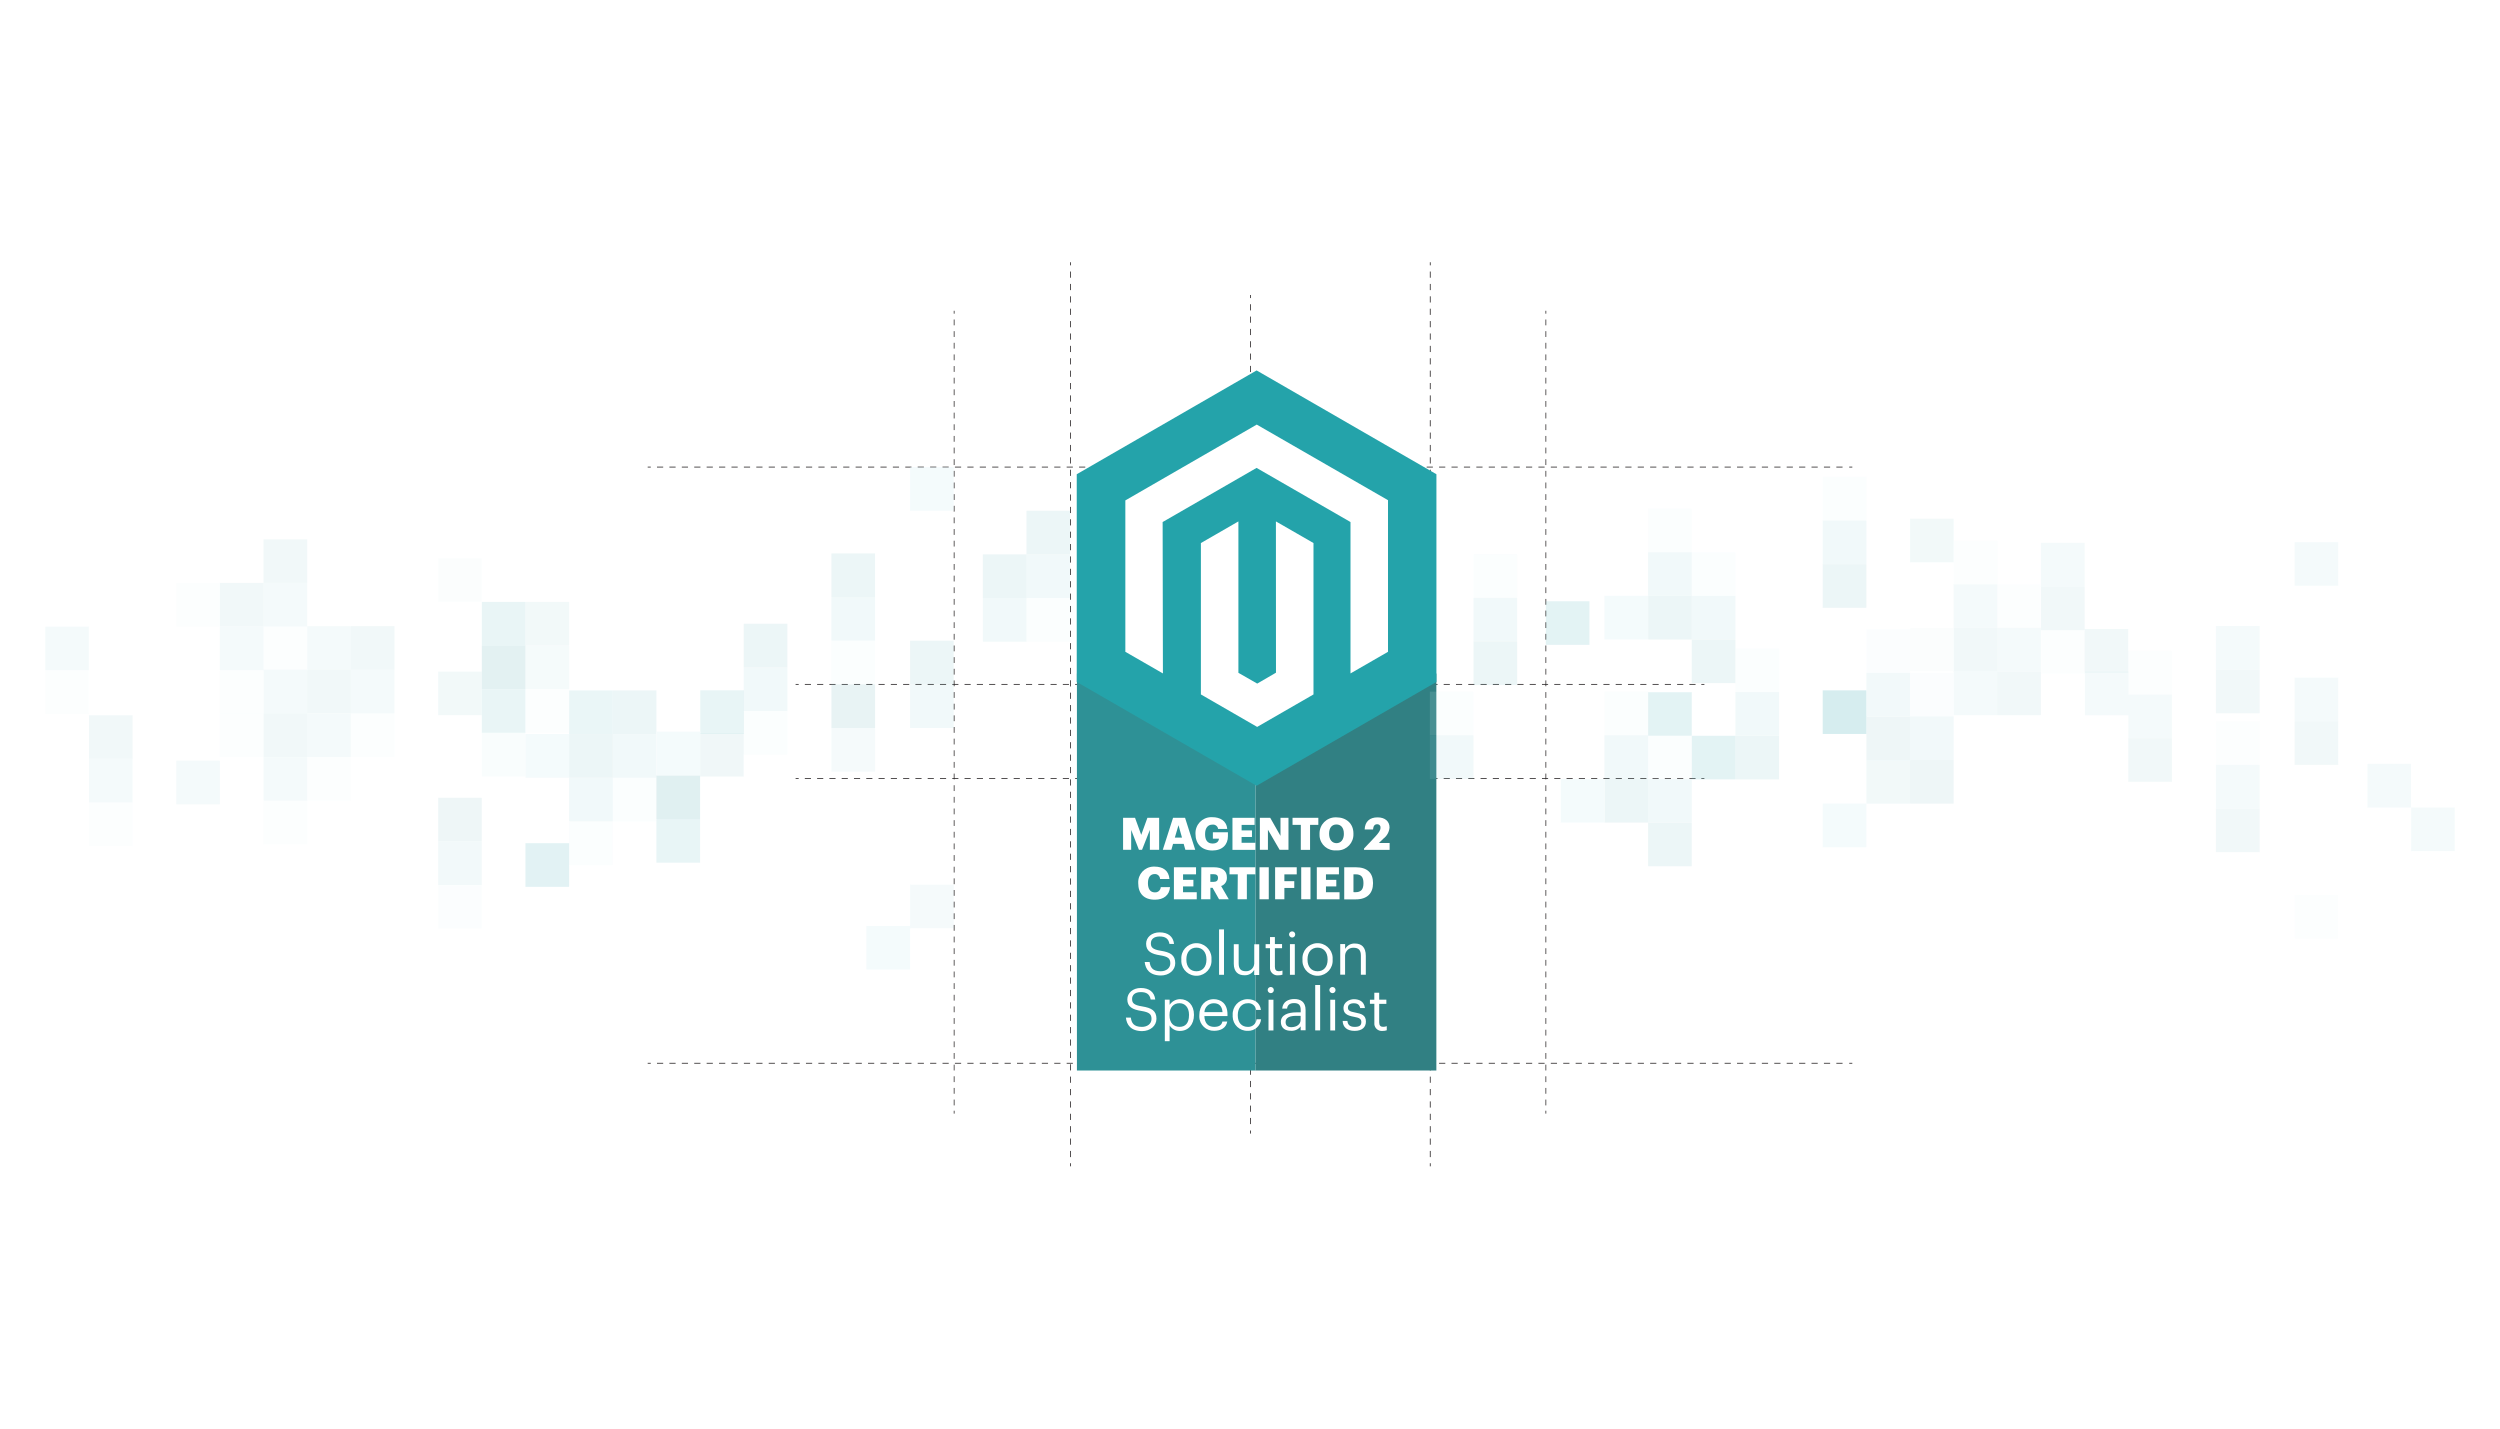 <?xml version="1.0" encoding="UTF-8"?><svg id="Layer_1" xmlns="http://www.w3.org/2000/svg" xmlns:xlink="http://www.w3.org/1999/xlink" viewBox="0 0 350 200"><defs><filter id="drop-shadow-1" filterUnits="userSpaceOnUse"><feOffset dx=".865" dy=".865"/><feGaussianBlur result="blur" stdDeviation="1.73"/><feFlood flood-color="#333" flood-opacity=".15"/><feComposite in2="blur" operator="in"/><feComposite in="SourceGraphic"/></filter></defs><rect width="350" height="200" fill="#fff" stroke-width="0"/><line x1="90.676" y1="65.391" x2="91.108" y2="65.391" fill="none" stroke="#231f20" stroke-miterlimit="10" stroke-width=".108"/><line x1="91.978" y1="65.391" x2="258.457" y2="65.391" fill="none" stroke="#231f20" stroke-dasharray="0 0 .869 .869" stroke-miterlimit="10" stroke-width=".108"/><line x1="258.892" y1="65.391" x2="259.324" y2="65.391" fill="none" stroke="#231f20" stroke-miterlimit="10" stroke-width=".108"/><line x1="90.676" y1="148.854" x2="91.108" y2="148.854" fill="none" stroke="#231f20" stroke-miterlimit="10" stroke-width=".108"/><line x1="91.978" y1="148.854" x2="258.457" y2="148.854" fill="none" stroke="#231f20" stroke-dasharray="0 0 .869 .869" stroke-miterlimit="10" stroke-width=".108"/><line x1="258.892" y1="148.854" x2="259.324" y2="148.854" fill="none" stroke="#231f20" stroke-miterlimit="10" stroke-width=".108"/><line x1="111.384" y1="95.81" x2="111.817" y2="95.81" fill="none" stroke="#231f20" stroke-miterlimit="10" stroke-width=".108"/><line x1="112.676" y1="95.81" x2="237.754" y2="95.81" fill="none" stroke="#231f20" stroke-dasharray="0 0 .86 .86" stroke-miterlimit="10" stroke-width=".108"/><line x1="238.183" y1="95.81" x2="238.616" y2="95.81" fill="none" stroke="#231f20" stroke-miterlimit="10" stroke-width=".108"/><line x1="111.384" y1="108.988" x2="111.817" y2="108.988" fill="none" stroke="#231f20" stroke-miterlimit="10" stroke-width=".108"/><line x1="112.676" y1="108.988" x2="237.754" y2="108.988" fill="none" stroke="#231f20" stroke-dasharray="0 0 .86 .86" stroke-miterlimit="10" stroke-width=".108"/><line x1="238.183" y1="108.988" x2="238.616" y2="108.988" fill="none" stroke="#231f20" stroke-miterlimit="10" stroke-width=".108"/><line x1="149.879" y1="36.715" x2="149.879" y2="37.148" fill="none" stroke="#231f20" stroke-miterlimit="10" stroke-width=".108"/><line x1="149.879" y1="38.015" x2="149.879" y2="162.419" fill="none" stroke="#231f20" stroke-dasharray="0 0 .867 .867" stroke-miterlimit="10" stroke-width=".108"/><line x1="149.879" y1="162.852" x2="149.879" y2="163.285" fill="none" stroke="#231f20" stroke-miterlimit="10" stroke-width=".108"/><line x1="133.579" y1="43.508" x2="133.579" y2="43.915" fill="none" stroke="#231f20" stroke-miterlimit="10" stroke-width=".102"/><line x1="133.579" y1="44.73" x2="133.579" y2="155.091" fill="none" stroke="#231f20" stroke-dasharray="0 0 .815 .815" stroke-miterlimit="10" stroke-width=".102"/><line x1="133.579" y1="155.499" x2="133.579" y2="155.906" fill="none" stroke="#231f20" stroke-miterlimit="10" stroke-width=".102"/><line x1="200.234" y1="36.715" x2="200.234" y2="37.148" fill="none" stroke="#231f20" stroke-miterlimit="10" stroke-width=".108"/><line x1="200.234" y1="38.015" x2="200.234" y2="162.419" fill="none" stroke="#231f20" stroke-dasharray="0 0 .867 .867" stroke-miterlimit="10" stroke-width=".108"/><line x1="200.234" y1="162.852" x2="200.234" y2="163.285" fill="none" stroke="#231f20" stroke-miterlimit="10" stroke-width=".108"/><line x1="216.421" y1="43.508" x2="216.421" y2="43.915" fill="none" stroke="#231f20" stroke-miterlimit="10" stroke-width=".102"/><line x1="216.421" y1="44.73" x2="216.421" y2="155.091" fill="none" stroke="#231f20" stroke-dasharray="0 0 .815 .815" stroke-miterlimit="10" stroke-width=".102"/><line x1="216.421" y1="155.499" x2="216.421" y2="155.906" fill="none" stroke="#231f20" stroke-miterlimit="10" stroke-width=".102"/><line x1="175.056" y1="41.298" x2="175.056" y2="41.731" fill="none" stroke="#231f20" stroke-miterlimit="10" stroke-width=".108"/><line x1="175.056" y1="42.594" x2="175.056" y2="157.838" fill="none" stroke="#231f20" stroke-dasharray="0 0 .863 .863" stroke-miterlimit="10" stroke-width=".108"/><line x1="175.056" y1="158.269" x2="175.056" y2="158.702" fill="none" stroke="#231f20" stroke-miterlimit="10" stroke-width=".108"/><g filter="url(#drop-shadow-1)"><rect x="149.904" y="93.429" width="25.016" height="55.577" fill="#2e9196" stroke-width="0"/><rect x="174.92" y="93.429" width="25.306" height="55.577" fill="#318083" stroke-width="0"/><polygon points="175.059 50.994 149.879 65.528 149.879 94.606 175.059 109.14 200.234 94.606 200.234 65.528 175.059 50.994" fill="#24a3aa" stroke-width="0"/><path id="Shape" d="M175.08,58.577l-18.397,10.615v21.196l5.26,3.028-.039-21.196,13.15-7.579,13.15,7.579v21.196l5.251-3.028v-21.226l-18.376-10.585ZM177.771,93.312l-2.626,1.527-2.634-1.51v-21.196l-5.251,3.028v21.196l7.877,4.546,7.886-4.546v-21.196l-5.26-3.028.009,21.179Z" fill="#fff" stroke-width="0"/><path d="M156.367,113.63h1.674l.865,2.388.865-2.388h1.644v4.481h-1.298v-2.79l-1.099,2.79h-.433l-1.086-2.79v2.79h-1.133v-4.481Z" fill="#fff" stroke-width="0"/><path d="M163.362,113.63h1.683l1.423,4.481h-1.38l-.238-.835h-1.488l-.238.835h-1.198l1.436-4.481ZM163.613,116.395h.999l-.489-1.73-.51,1.73Z" fill="#fff" stroke-width="0"/><path d="M166.502,115.88v-.052c-.035-1.23.933-2.256,2.163-2.291.064-.002.127-.001.191.003,1.06,0,1.998.484,2.089,1.648h-1.272c-.056-.39-.417-.661-.807-.606-.001,0-.001 0-.002 0-.632,0-1.016.489-1.016,1.298v.052c0,.727.268,1.298,1.047,1.298.627,0,.865-.32.891-.679h-.848v-.895h2.107v.554c0,1.142-.748,1.998-2.193,1.998-1.518-.017-2.349-.965-2.349-2.327Z" fill="#fff" stroke-width="0"/><path d="M171.68,113.63h3.097v.991h-1.817v.77h1.449v.921h-1.453v.813h1.921v.991h-3.197v-4.486Z" fill="#fff" stroke-width="0"/><path d="M175.517,113.63h1.449l1.436,2.526v-2.526h1.12v4.481h-1.242l-1.635-2.816v2.816h-1.129v-4.481Z" fill="#fff" stroke-width="0"/><path d="M181.249,114.621h-1.159v-.991h3.612v.991h-1.159v3.491h-1.298l.004-3.491Z" fill="#fff" stroke-width="0"/><path d="M183.87,115.88v-.052c-.011-1.24.984-2.254,2.224-2.266.049-0.0.098.001.146.003,1.367,0,2.375.865,2.375,2.249v.065c.048,1.229-.909,2.265-2.139,2.313-.079.003-.157.002-.236-.003-1.202.105-2.261-.784-2.366-1.986-.009-.108-.011-.216-.004-.324ZM187.274,115.88v-.052c0-.796-.402-1.267-1.034-1.267s-1.03.459-1.03,1.272v.048c0,.813.433,1.298,1.034,1.298s1.034-.489,1.034-1.298h-.004Z" fill="#fff" stroke-width="0"/><path d="M190.099,117.93l1.566-1.661c.433-.476.74-.865.74-1.237.04-.236-.119-.459-.354-.499-.04-.007-.081-.008-.121-.003-.32,0-.519.195-.575.727h-1.168c.043-1.12.722-1.691,1.804-1.691s1.678.588,1.678,1.419c-.05.621-.365,1.19-.865,1.562l-.627.61h1.505v.96h-3.582v-.186Z" fill="#fff" stroke-width="0"/><path d="M158.487,122.801v-.052c-.054-1.21.884-2.235,2.094-2.288.065-.003.13-.003.195,0,1.168,0,1.977.541,2.081,1.73h-1.319c-.006-.387-.325-.696-.712-.69-.014 0-.027.001-.041.002-.575,0-.939.433-.939,1.267v.03c0,.809.346,1.267.96,1.267.424.036.796-.278.833-.702.001-.011.002-.022.002-.034h1.298c-.086,1.159-.93,1.761-2.089,1.761-1.587.017-2.362-.9-2.362-2.293Z" fill="#fff" stroke-width="0"/><path d="M163.483,120.552h3.097v.991h-1.817v.77h1.449v.921h-1.453v.813h1.921v.991h-3.197v-4.486Z" fill="#fff" stroke-width="0"/><path d="M167.32,120.552h1.756c1.172,0,1.825.476,1.825,1.423v.026c.028.53-.304,1.013-.809,1.177l1.073,1.856h-1.363l-.908-1.605h-.303v1.605h-1.298l.026-4.481ZM169.011,122.598c.433,0,.644-.182.644-.545v-.026c0-.363-.225-.506-.64-.506h-.433v1.077h.428Z" fill="#fff" stroke-width="0"/><path d="M172.424,121.542h-1.159v-.991h3.612v.991h-1.181v3.491h-1.298l.026-3.491Z" fill="#fff" stroke-width="0"/><path d="M175.465,120.552h1.298v4.481h-1.298v-4.481Z" fill="#fff" stroke-width="0"/><path d="M177.65,120.552h3.028v.995h-1.73v.952h1.384v.947h-1.384v1.587h-1.298v-4.481Z" fill="#fff" stroke-width="0"/><path d="M181.305,120.552h1.298v4.481h-1.298v-4.481Z" fill="#fff" stroke-width="0"/><path d="M183.489,120.552h3.097v.991h-1.817v.77h1.449v.921h-1.449v.813h1.903v.991h-3.184v-4.486Z" fill="#fff" stroke-width="0"/><path d="M187.326,120.552h1.631c1.592,0,2.401.796,2.401,2.189v.061c0,1.397-.826,2.245-2.409,2.245h-1.622v-4.494ZM188.914,124.043c.766,0,1.103-.402,1.103-1.237v-.052c0-.865-.337-1.216-1.116-1.216h-.281v2.5l.294.004Z" fill="#fff" stroke-width="0"/><path d="M159.391,133.814h.692c.091.701.368,1.298,1.553,1.298.757,0,1.341-.433,1.341-1.107s-.303-.943-1.423-1.125c-1.233-.19-1.964-.575-1.964-1.618,0-.904.779-1.596,1.89-1.596,1.177,0,1.908.575,2.02,1.618h-.64c-.138-.74-.567-1.042-1.38-1.042s-1.224.402-1.224.952.212.865,1.415,1.051c1.298.208,1.998.601,1.998,1.73,0,.986-.865,1.73-2.029,1.73-1.575-.026-2.141-.887-2.249-1.89Z" fill="#fff" stroke-width="0"/><path d="M164.521,133.494v-.065c-.075-1.166.81-2.171,1.976-2.246,1.166-.075,2.171.81,2.246,1.976.006.09.006.18,0,.27v.065c.075,1.166-.81,2.171-1.976,2.246-1.166.075-2.171-.81-2.246-1.976-.006-.09-.006-.18,0-.27ZM168.038,133.494v-.056c0-.995-.549-1.635-1.406-1.635s-1.406.64-1.406,1.627v.065c0,.978.532,1.618,1.406,1.618s1.406-.632,1.406-1.618Z" fill="#fff" stroke-width="0"/><path d="M169.803,129.251h.692v6.354h-.692v-6.354Z" fill="#fff" stroke-width="0"/><path d="M171.866,134.048v-2.721h.683v2.686c0,.757.32,1.094.995,1.094.623.032,1.153-.448,1.185-1.07.002-.035.002-.071 0-.106v-2.595h.696v4.3h-.701v-.722c-.271.493-.801.787-1.363.757-.857.009-1.497-.459-1.497-1.622Z" fill="#fff" stroke-width="0"/><path d="M176.936,134.528v-2.643h-.614v-.575h.614v-.982h.683v.978h1.004v.58h-1.004v2.595c0,.433.19.623.532.623.18.004.359-.027.528-.091v.575c-.188.066-.385.097-.584.091-.572.068-1.09-.34-1.158-.912-.009-.079-.01-.159-.001-.239Z" fill="#fff" stroke-width="0"/><path d="M179.601,129.96c0-.239.194-.433.433-.433s.433.194.433.433-.194.433-.433.433c-.234-.011-.422-.198-.433-.433ZM179.726,131.31h.683v4.3h-.683v-4.3Z" fill="#fff" stroke-width="0"/><path d="M181.482,133.494v-.065c-.075-1.166.81-2.171,1.976-2.246s2.171.81,2.246,1.976c.006.09.006.18,0,.27v.065c.075,1.166-.81,2.171-1.976,2.246s-2.171-.81-2.246-1.976c-.006-.09-.006-.18,0-.27ZM184.999,133.494v-.056c0-.995-.549-1.635-1.406-1.635s-1.406.64-1.406,1.627v.065c0,.978.536,1.618,1.406,1.618s1.406-.632,1.406-1.618Z" fill="#fff" stroke-width="0"/><path d="M186.768,131.305h.683v.683c.276-.499.815-.793,1.384-.757.887,0,1.514.484,1.514,1.73v2.639h-.692v-2.686c0-.757-.32-1.094-1.012-1.094-.622-.039-1.158.434-1.197,1.056-.003.04-.003.08-.001.12v2.595h-.679v-4.287Z" fill="#fff" stroke-width="0"/><path d="M156.761,141.601h.692c.091.701.368,1.298,1.553,1.298.757,0,1.341-.433,1.341-1.107s-.303-.943-1.423-1.125c-1.233-.19-1.964-.575-1.964-1.618,0-.904.779-1.596,1.89-1.596,1.177,0,1.908.575,2.02,1.618h-.64c-.138-.74-.567-1.042-1.38-1.042s-1.224.402-1.224.952.212.865,1.415,1.051c1.298.208,1.998.601,1.998,1.73,0,.986-.865,1.73-2.029,1.73-1.575-.026-2.141-.887-2.249-1.89Z" fill="#fff" stroke-width="0"/><path d="M162.211,139.092h.67v.722c.323-.49.867-.788,1.453-.796,1.125,0,1.955.822,1.955,2.163v.065c0,1.298-.774,2.219-1.955,2.219-.587.025-1.142-.267-1.453-.766v2.202h-.67v-5.809ZM165.598,141.276v-.065c0-1.086-.601-1.627-1.324-1.627-.796,0-1.406.528-1.406,1.627v.065c0,1.099.575,1.618,1.415,1.618s1.311-.571,1.311-1.613l.004-.004Z" fill="#fff" stroke-width="0"/><path d="M167.043,141.289v-.065c0-1.298.831-2.202,2.011-2.202.995,0,1.929.601,1.929,2.137v.221h-3.236c.035.978.502,1.518,1.38,1.518.666,0,1.051-.247,1.142-.748h.683c-.147.865-.865,1.298-1.834,1.298-1.115.034-2.046-.843-2.08-1.958-.002-.067-.001-.134.004-.2ZM170.287,140.831c-.065-.887-.528-1.242-1.233-1.242-.695-.001-1.268.547-1.298,1.242h2.531Z" fill="#fff" stroke-width="0"/><path d="M171.71,141.289v-.065c-.062-1.152.822-2.137,1.974-2.199.038-.002.077-.003.116-.003.895,0,1.73.433,1.864,1.505h-.67c-.07-.587-.602-1.007-1.19-.939-.779,0-1.38.623-1.38,1.635v.065c0,1.051.575,1.609,1.406,1.609.63.037,1.173-.435,1.224-1.064h.632c-.093.952-.917,1.664-1.873,1.618-1.127.035-2.07-.85-2.105-1.976-.002-.062-.001-.124.003-.186Z" fill="#fff" stroke-width="0"/><path d="M176.607,137.746c0-.239.194-.433.433-.433s.433.194.433.433-.194.433-.433.433h0c-.234-.011-.422-.198-.433-.433ZM176.733,139.096h.683v4.3h-.692l.009-4.3Z" fill="#fff" stroke-width="0"/><path d="M178.454,142.198c0-.995,1.051-1.332,2.163-1.332h.614v-.329c0-.683-.264-.969-.921-.969-.593,0-.921.247-.986.774h-.683c.091-.978.865-1.341,1.7-1.341s1.575.355,1.575,1.536v2.833h-.688v-.541c-.315.418-.819.649-1.341.614-.796.022-1.432-.363-1.432-1.246ZM181.223,141.886v-.532h-.606c-.865,0-1.497.212-1.497.865,0,.433.212.722.813.722.744-.017,1.293-.389,1.293-1.056h-.004Z" fill="#fff" stroke-width="0"/><path d="M183.264,137.037h.692v6.354h-.692v-6.354Z" fill="#fff" stroke-width="0"/><path d="M185.246,137.746c0-.239.194-.433.433-.433s.433.194.433.433-.194.433-.433.433c-.234-.011-.422-.198-.433-.433ZM185.371,139.096h.683v4.3h-.679l-.004-4.3Z" fill="#fff" stroke-width="0"/><path d="M187.106,142.068h.666c.048.51.32.831,1.012.831s.939-.221.939-.683-.337-.601-1.004-.722c-1.116-.203-1.497-.519-1.497-1.263s.779-1.207,1.453-1.207c.774,0,1.436.311,1.553,1.242h-.666c-.1-.467-.363-.675-.904-.675s-.813.247-.813.614.212.541,1.004.683c.887.164,1.514.363,1.514,1.272,0,.779-.532,1.298-1.579,1.298s-1.648-.51-1.678-1.389Z" fill="#fff" stroke-width="0"/><path d="M191.544,142.314v-2.643h-.619v-.575h.614v-.982h.683v.978h1.004v.58h-1.004v2.595c0,.433.19.623.532.623.18.004.359-.027.528-.091v.575c-.188.066-.385.097-.584.091-.572.066-1.089-.345-1.155-.917-.009-.078-.009-.156-0-.234Z" fill="#fff" stroke-width="0"/></g><g opacity=".36"><g opacity=".35"><rect x="116.399" y="89.698" width="6.111" height="6.111" fill="#e0f3f7" stroke-width="0"/><rect x="116.399" y="83.587" width="6.111" height="6.111" fill="#8eced4" stroke-width="0"/><rect x="116.399" y="77.476" width="6.111" height="6.111" fill="#6bb5bc" stroke-width="0"/></g><g opacity=".35"><rect x="104.121" y="99.548" width="6.111" height="6.111" fill="#e0f3f7" stroke-width="0"/><rect x="104.121" y="93.437" width="6.111" height="6.111" fill="#8eced4" stroke-width="0"/><rect x="104.121" y="87.326" width="6.111" height="6.111" fill="#6bb5bc" stroke-width="0"/></g><g opacity=".35"><rect x="127.411" y="95.81" width="6.111" height="6.111" fill="#8eced4" stroke-width="0"/><rect x="127.411" y="89.698" width="6.111" height="6.111" fill="#6bb5bc" stroke-width="0"/></g><g opacity=".35"><rect x="85.787" y="108.881" width="6.111" height="6.111" fill="#e0f3f7" stroke-width="0"/><rect x="85.787" y="102.769" width="6.111" height="6.111" fill="#8eced4" stroke-width="0"/><rect x="85.787" y="96.658" width="6.111" height="6.111" fill="#6bb5bc" stroke-width="0"/></g><rect x="116.399" y="101.921" width="6.111" height="6.111" fill="#8eced4" opacity=".25" stroke-width="0"/><rect x="98.01" y="102.604" width="6.111" height="6.111" fill="#6bb5bc" opacity=".28" stroke-width="0"/><g opacity=".35"><rect x="79.676" y="114.992" width="6.111" height="6.111" fill="#e0f3f7" stroke-width="0"/><rect x="79.676" y="108.881" width="6.111" height="6.111" fill="#8eced4" stroke-width="0"/><rect x="79.676" y="102.769" width="6.111" height="6.111" fill="#6bb5bc" stroke-width="0"/></g><g opacity=".31"><rect x="61.342" y="123.908" width="6.111" height="6.111" fill="#e0f3f7" stroke-width="0"/><rect x="61.342" y="117.797" width="6.111" height="6.111" fill="#8eced4" stroke-width="0"/><rect x="61.342" y="111.686" width="6.111" height="6.111" fill="#6bb5bc" stroke-width="0"/></g><rect x="73.565" y="118.048" width="6.111" height="6.111" fill="#8eced4" opacity=".73" stroke-width="0"/><g opacity=".26"><rect x="12.452" y="112.355" width="6.111" height="6.111" fill="#e0f3f7" stroke-width="0"/><rect x="12.452" y="106.244" width="6.111" height="6.111" fill="#8eced4" stroke-width="0"/><rect x="12.452" y="100.132" width="6.111" height="6.111" fill="#6bb5bc" stroke-width="0"/></g><rect x="24.675" y="106.494" width="6.111" height="6.111" fill="#8eced4" opacity=".26" stroke-width="0"/><rect x="127.411" y="123.849" width="6.111" height="6.111" fill="#8eced4" opacity=".25" stroke-width="0"/><rect x="116.399" y="95.81" width="6.111" height="6.111" fill="#6bb5bc" opacity=".43" stroke-width="0"/><rect x="91.899" y="114.664" width="6.111" height="6.111" fill="#8eced4" opacity=".58" stroke-width="0"/><rect x="91.899" y="108.553" width="6.111" height="6.111" fill="#6bb5bc" opacity=".58" stroke-width="0"/><rect x="121.3" y="129.63" width="6.111" height="6.111" fill="#e0f3f7" stroke-width="0"/><rect x="98.037" y="96.646" width="6.111" height="6.111" fill="#8eced4" opacity=".54" stroke-width="0"/><rect x="91.926" y="102.427" width="6.111" height="6.111" fill="#e0f3f7" stroke-width="0"/><rect x="79.676" y="96.658" width="6.111" height="6.111" fill="#8eced4" opacity=".51" stroke-width="0"/><rect x="73.565" y="102.769" width="6.111" height="6.111" fill="#e0f3f7" stroke-width="0"/><g opacity=".26"><rect x="43.008" y="105.984" width="6.111" height="6.111" fill="#e0f3f7" stroke-width="0"/><rect x="43.008" y="99.873" width="6.111" height="6.111" fill="#8eced4" stroke-width="0"/><rect x="43.008" y="93.762" width="6.111" height="6.111" fill="#6bb5bc" stroke-width="0"/></g><g opacity=".26"><rect x="36.897" y="112.096" width="6.111" height="6.111" fill="#e0f3f7" stroke-width="0"/><rect x="36.897" y="105.984" width="6.111" height="6.111" fill="#8eced4" stroke-width="0"/><rect x="36.897" y="99.873" width="6.111" height="6.111" fill="#6bb5bc" stroke-width="0"/></g><rect x="36.897" y="93.762" width="6.111" height="6.111" fill="#8eced4" opacity=".26" stroke-width="0"/><rect x="30.786" y="99.873" width="6.111" height="6.111" fill="#e0f3f7" opacity=".26" stroke-width="0"/><g opacity=".26"><rect x="49.12" y="99.882" width="6.111" height="6.111" fill="#e0f3f7" stroke-width="0"/><rect x="49.12" y="93.771" width="6.111" height="6.111" fill="#8eced4" stroke-width="0"/><rect x="49.12" y="87.659" width="6.111" height="6.111" fill="#6bb5bc" stroke-width="0"/></g><rect x="61.342" y="94.021" width="6.111" height="6.111" fill="#8eced4" opacity=".31" stroke-width="0"/><rect x="43.008" y="87.659" width="6.111" height="6.111" fill="#8eced4" opacity=".26" stroke-width="0"/><g opacity=".26"><rect x="36.897" y="87.727" width="6.111" height="6.111" fill="#e0f3f7" stroke-width="0"/><rect x="36.897" y="81.616" width="6.111" height="6.111" fill="#8eced4" stroke-width="0"/><rect x="36.897" y="75.505" width="6.111" height="6.111" fill="#6bb5bc" stroke-width="0"/></g><g opacity=".26"><rect x="6.341" y="93.838" width="6.111" height="6.111" fill="#e0f3f7" stroke-width="0"/><rect x="6.341" y="87.727" width="6.111" height="6.111" fill="#8eced4" stroke-width="0"/></g><g opacity=".26"><rect x="30.786" y="93.838" width="6.111" height="6.111" fill="#e0f3f7" stroke-width="0"/><rect x="30.786" y="87.727" width="6.111" height="6.111" fill="#8eced4" stroke-width="0"/><rect x="30.786" y="81.616" width="6.111" height="6.111" fill="#6bb5bc" stroke-width="0"/></g><rect x="24.675" y="81.616" width="6.111" height="6.111" fill="#e0f3f7" opacity=".26" stroke-width="0"/><g opacity=".53"><rect x="67.454" y="102.592" width="6.111" height="6.111" fill="#e0f3f7" stroke-width="0"/><rect x="67.454" y="96.481" width="6.111" height="6.111" fill="#8eced4" stroke-width="0"/><rect x="67.454" y="90.37" width="6.111" height="6.111" fill="#6bb5bc" stroke-width="0"/></g><g opacity=".24"><rect x="73.565" y="96.49" width="6.111" height="6.111" fill="#e0f3f7" stroke-width="0"/><rect x="73.565" y="90.378" width="6.111" height="6.111" fill="#8eced4" stroke-width="0"/><rect x="73.565" y="84.267" width="6.111" height="6.111" fill="#6bb5bc" stroke-width="0"/></g><rect x="67.454" y="84.267" width="6.111" height="6.111" fill="#8eced4" opacity=".53" stroke-width="0"/><g opacity=".35"><rect x="143.711" y="83.725" width="6.111" height="6.111" fill="#e0f3f7" stroke-width="0"/><rect x="143.711" y="77.613" width="6.111" height="6.111" fill="#8eced4" stroke-width="0"/><rect x="143.711" y="71.502" width="6.111" height="6.111" fill="#6bb5bc" stroke-width="0"/></g><g opacity=".35"><rect x="137.6" y="83.725" width="6.111" height="6.111" fill="#8eced4" stroke-width="0"/><rect x="137.6" y="77.613" width="6.111" height="6.111" fill="#6bb5bc" stroke-width="0"/></g><rect x="61.342" y="78.162" width="6.111" height="6.111" fill="#e0f3f7" opacity=".31" stroke-width="0"/><rect x="127.411" y="65.391" width="6.111" height="6.111" fill="#e0f3f7" stroke-width="0"/></g><g opacity=".36"><g opacity=".26"><rect x="310.236" y="100.97" width="6.111" height="6.111" fill="#e0f3f7" stroke-width="0"/><rect x="310.236" y="107.081" width="6.111" height="6.111" fill="#8eced4" stroke-width="0"/><rect x="310.236" y="113.192" width="6.111" height="6.111" fill="#6bb5bc" stroke-width="0"/></g><g opacity=".26"><rect x="297.958" y="91.12" width="6.111" height="6.111" fill="#e0f3f7" stroke-width="0"/><rect x="297.958" y="97.231" width="6.111" height="6.111" fill="#8eced4" stroke-width="0"/><rect x="297.958" y="103.342" width="6.111" height="6.111" fill="#6bb5bc" stroke-width="0"/></g><g opacity=".26"><rect x="321.248" y="94.858" width="6.111" height="6.111" fill="#8eced4" stroke-width="0"/><rect x="321.248" y="100.97" width="6.111" height="6.111" fill="#6bb5bc" stroke-width="0"/></g><g opacity=".26"><rect x="279.624" y="81.787" width="6.111" height="6.111" fill="#e0f3f7" stroke-width="0"/><rect x="279.624" y="87.899" width="6.111" height="6.111" fill="#8eced4" stroke-width="0"/><rect x="279.624" y="94.01" width="6.111" height="6.111" fill="#6bb5bc" stroke-width="0"/></g><rect x="310.236" y="87.639" width="6.111" height="6.111" fill="#8eced4" opacity=".26" stroke-width="0"/><rect x="291.847" y="88.064" width="6.111" height="6.111" fill="#6bb5bc" opacity=".26" stroke-width="0"/><g opacity=".26"><rect x="273.513" y="75.676" width="6.111" height="6.111" fill="#e0f3f7" stroke-width="0"/><rect x="273.513" y="81.787" width="6.111" height="6.111" fill="#8eced4" stroke-width="0"/><rect x="273.513" y="87.899" width="6.111" height="6.111" fill="#6bb5bc" stroke-width="0"/></g><g opacity=".35"><rect x="255.179" y="66.76" width="6.111" height="6.111" fill="#e0f3f7" stroke-width="0"/><rect x="255.179" y="72.871" width="6.111" height="6.111" fill="#8eced4" stroke-width="0"/><rect x="255.179" y="78.982" width="6.111" height="6.111" fill="#6bb5bc" stroke-width="0"/></g><rect x="267.402" y="72.621" width="6.111" height="6.111" fill="#8eced4" opacity=".31" stroke-width="0"/><g opacity=".35"><rect x="206.289" y="77.575" width="6.111" height="6.111" fill="#e0f3f7" stroke-width="0"/><rect x="206.289" y="83.687" width="6.111" height="6.111" fill="#8eced4" stroke-width="0"/><rect x="206.289" y="89.798" width="6.111" height="6.111" fill="#6bb5bc" stroke-width="0"/></g><rect x="216.412" y="84.174" width="6.111" height="6.111" fill="#8eced4" opacity=".67" stroke-width="0"/><rect x="321.248" y="75.903" width="6.111" height="6.111" fill="#8eced4" opacity=".26" stroke-width="0"/><rect x="310.236" y="93.75" width="6.111" height="6.111" fill="#6bb5bc" opacity=".26" stroke-width="0"/><rect x="285.736" y="76.004" width="6.111" height="6.111" fill="#8eced4" opacity=".26" stroke-width="0"/><rect x="285.736" y="82.115" width="6.111" height="6.111" fill="#6bb5bc" opacity=".26" stroke-width="0"/><rect x="291.874" y="94.022" width="6.111" height="6.111" fill="#8eced4" opacity=".26" stroke-width="0"/><rect x="285.763" y="88.241" width="6.111" height="6.111" fill="#e0f3f7" opacity=".26" stroke-width="0"/><rect x="273.513" y="94.01" width="6.111" height="6.111" fill="#8eced4" opacity=".26" stroke-width="0"/><rect x="267.402" y="87.899" width="6.111" height="6.111" fill="#e0f3f7" opacity=".31" stroke-width="0"/><g opacity=".35"><rect x="236.845" y="77.305" width="6.111" height="6.111" fill="#e0f3f7" stroke-width="0"/><rect x="236.845" y="83.416" width="6.111" height="6.111" fill="#8eced4" stroke-width="0"/><rect x="236.845" y="89.528" width="6.111" height="6.111" fill="#6bb5bc" stroke-width="0"/></g><g opacity=".35"><rect x="230.734" y="71.194" width="6.111" height="6.111" fill="#e0f3f7" stroke-width="0"/><rect x="230.734" y="77.305" width="6.111" height="6.111" fill="#8eced4" stroke-width="0"/><rect x="230.734" y="83.416" width="6.111" height="6.111" fill="#6bb5bc" stroke-width="0"/></g><rect x="230.734" y="96.906" width="6.111" height="6.111" fill="#8eced4" opacity=".67" stroke-width="0"/><rect x="224.623" y="83.416" width="6.111" height="6.111" fill="#e0f3f7" stroke-width="0"/><g opacity=".35"><rect x="242.957" y="90.786" width="6.111" height="6.111" fill="#e0f3f7" stroke-width="0"/><rect x="242.957" y="96.897" width="6.111" height="6.111" fill="#8eced4" stroke-width="0"/><rect x="242.957" y="103.009" width="6.111" height="6.111" fill="#6bb5bc" stroke-width="0"/></g><rect x="255.179" y="96.647" width="6.111" height="6.111" fill="#8eced4" stroke-width="0"/><rect x="236.845" y="103.009" width="6.111" height="6.111" fill="#8eced4" opacity=".67" stroke-width="0"/><g opacity=".35"><rect x="230.734" y="102.941" width="6.111" height="6.111" fill="#e0f3f7" stroke-width="0"/><rect x="230.734" y="109.052" width="6.111" height="6.111" fill="#8eced4" stroke-width="0"/><rect x="230.734" y="115.163" width="6.111" height="6.111" fill="#6bb5bc" stroke-width="0"/></g><g opacity=".35"><rect x="200.178" y="96.83" width="6.111" height="6.111" fill="#e0f3f7" stroke-width="0"/><rect x="200.178" y="102.941" width="6.111" height="6.111" fill="#8eced4" stroke-width="0"/></g><g opacity=".35"><rect x="224.623" y="96.83" width="6.111" height="6.111" fill="#e0f3f7" stroke-width="0"/><rect x="224.623" y="102.941" width="6.111" height="6.111" fill="#8eced4" stroke-width="0"/><rect x="224.623" y="109.052" width="6.111" height="6.111" fill="#6bb5bc" stroke-width="0"/></g><rect x="218.512" y="109.052" width="6.111" height="6.111" fill="#e0f3f7" stroke-width="0"/><g opacity=".31"><rect x="261.291" y="88.076" width="6.111" height="6.111" fill="#e0f3f7" stroke-width="0"/><rect x="261.291" y="94.187" width="6.111" height="6.111" fill="#8eced4" stroke-width="0"/><rect x="261.291" y="100.299" width="6.111" height="6.111" fill="#6bb5bc" stroke-width="0"/></g><g opacity=".31"><rect x="267.402" y="94.179" width="6.111" height="6.111" fill="#e0f3f7" stroke-width="0"/><rect x="267.402" y="100.29" width="6.111" height="6.111" fill="#8eced4" stroke-width="0"/><rect x="267.402" y="106.401" width="6.111" height="6.111" fill="#6bb5bc" stroke-width="0"/></g><rect x="261.291" y="106.401" width="6.111" height="6.111" fill="#8eced4" opacity=".31" stroke-width="0"/><g opacity=".26"><rect x="337.548" y="113.055" width="6.111" height="6.111" fill="#8eced4" stroke-width="0"/></g><g opacity=".26"><rect x="331.437" y="106.944" width="6.111" height="6.111" fill="#8eced4" stroke-width="0"/></g><rect x="255.179" y="112.506" width="6.111" height="6.111" fill="#e0f3f7" stroke-width="0"/><rect x="321.248" y="125.277" width="6.111" height="6.111" fill="#e0f3f7" opacity=".26" stroke-width="0"/></g></svg>